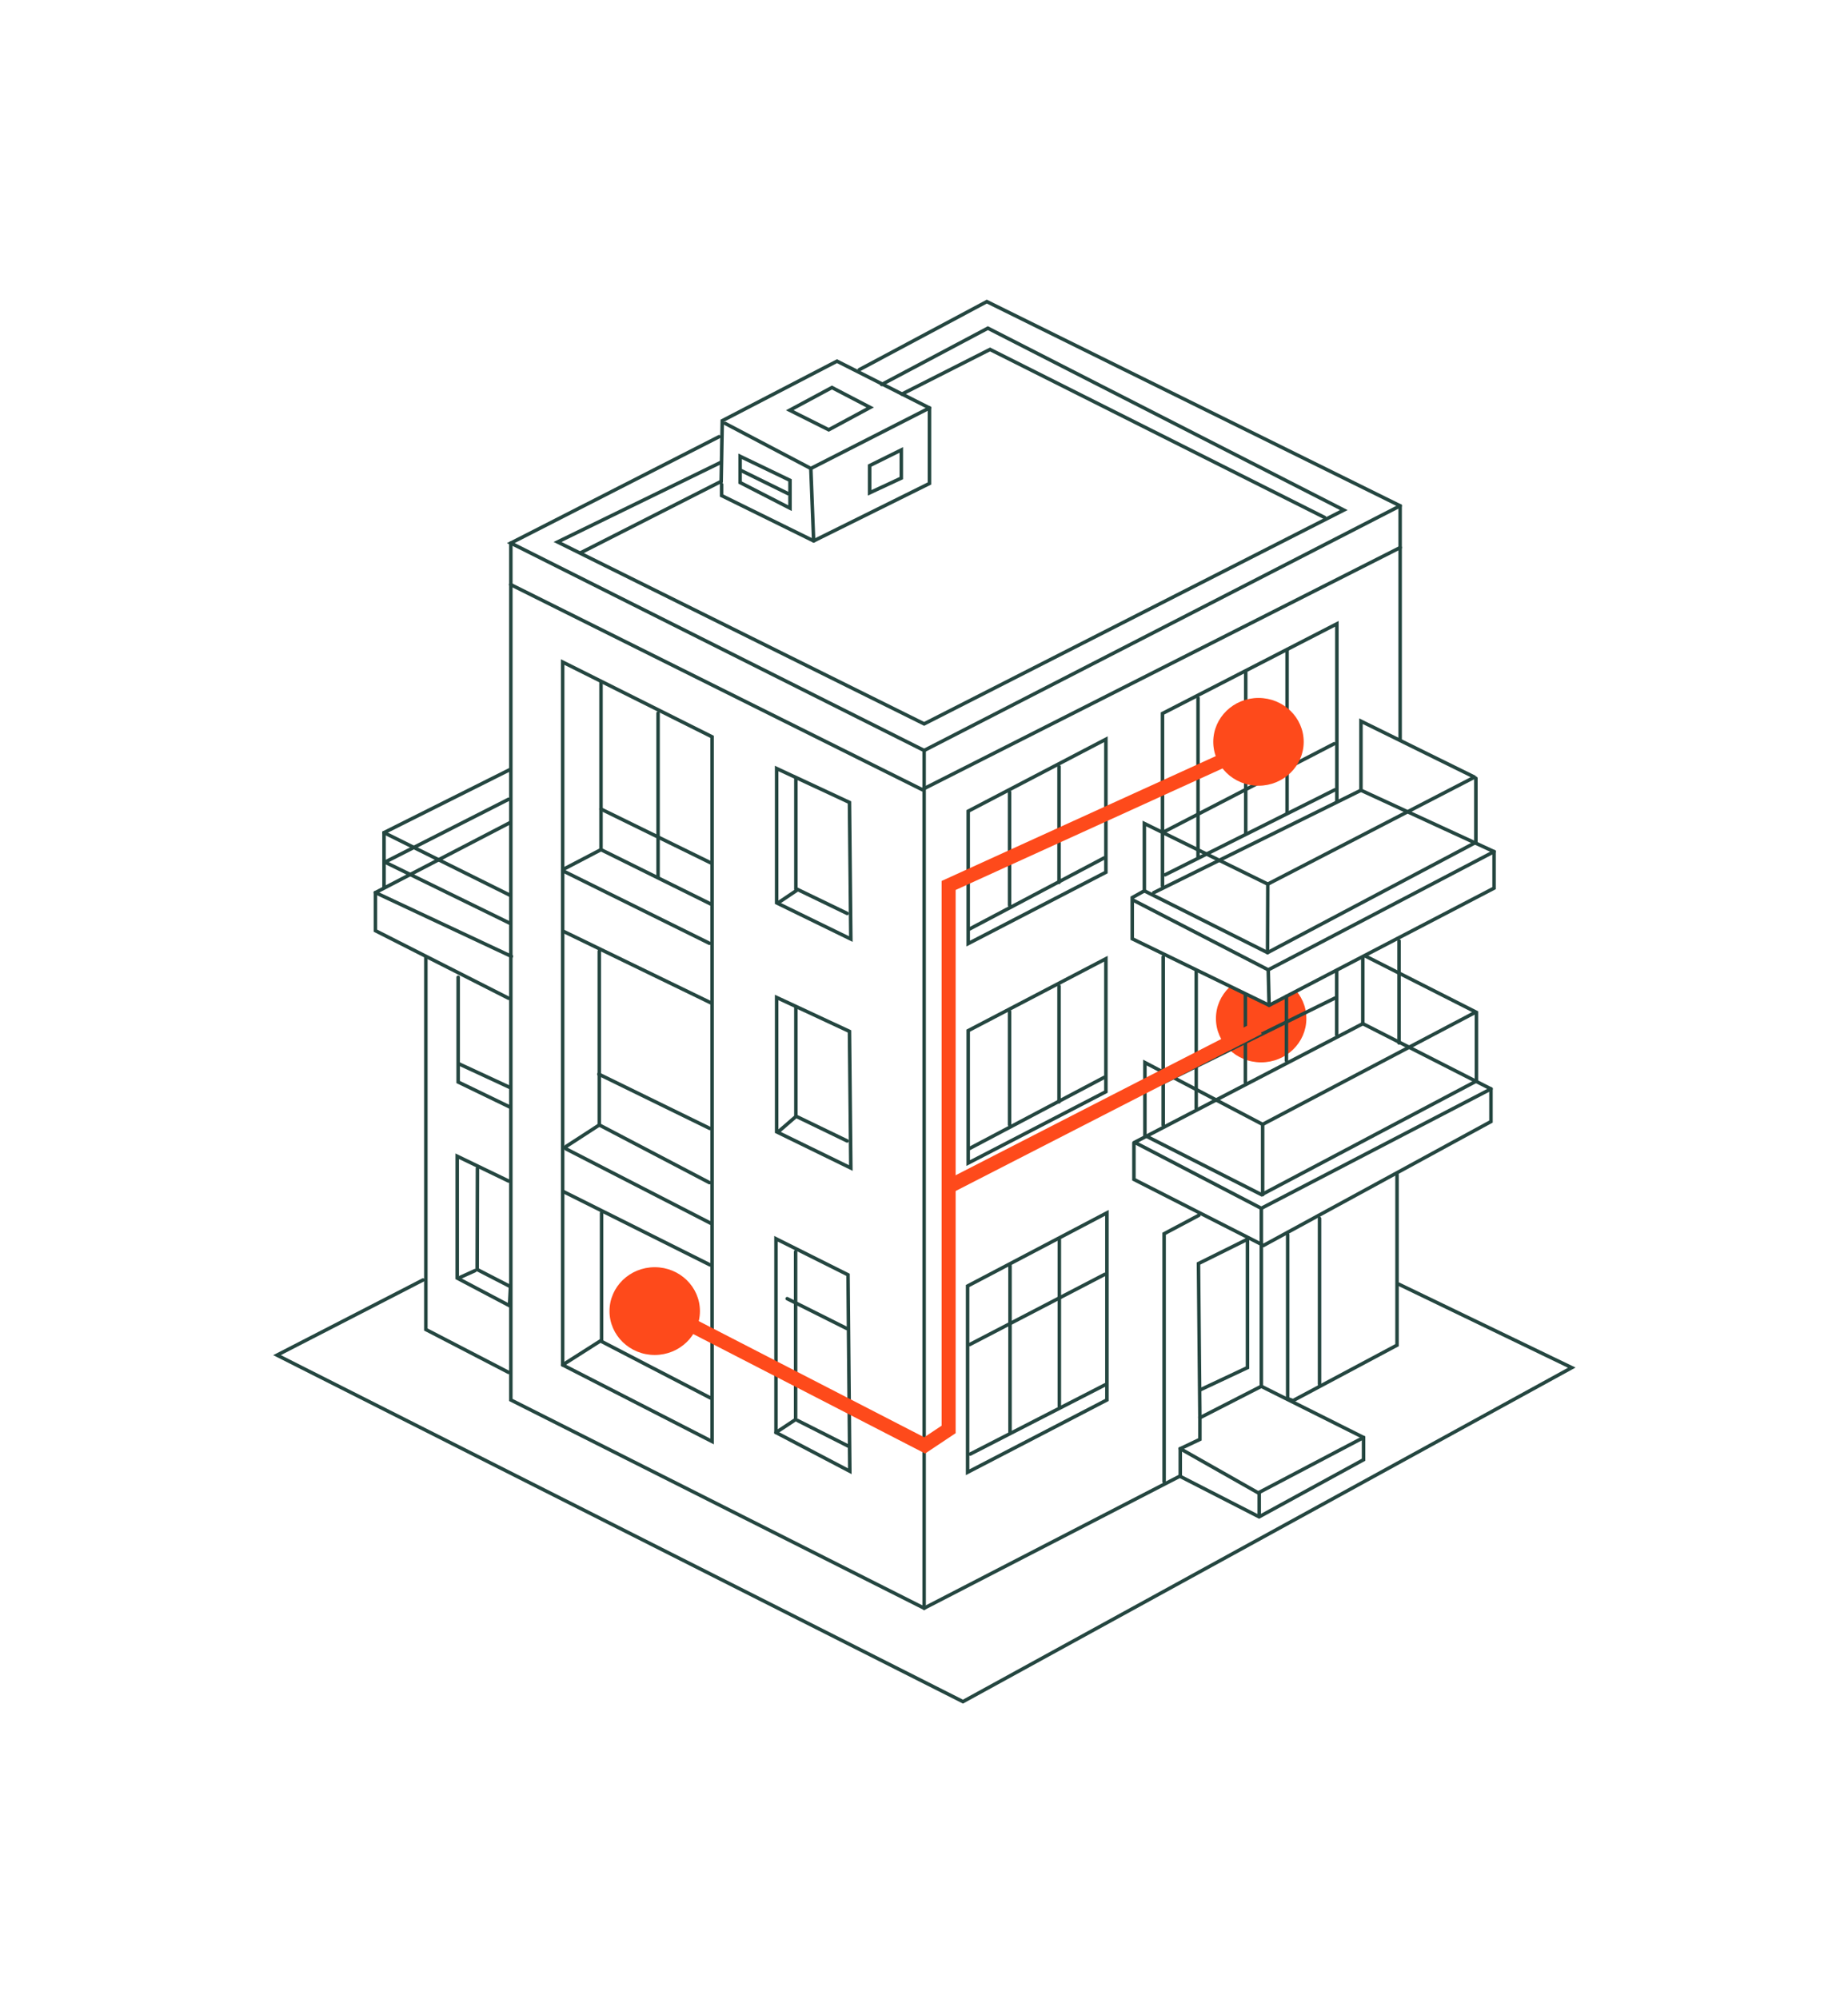 <svg width="527" height="570" viewBox="0 0 527 570" fill="none" xmlns="http://www.w3.org/2000/svg">
<g filter="url(#filter0_f_1870_2778)">
<ellipse cx="12.895" cy="12.515" rx="12.895" ry="12.515" transform="matrix(-1 0 0 1 372.541 277.898)" fill="#FE4A1B"/>
</g>
<path d="M398.973 297.393V268.281" stroke="#244640" stroke-miterlimit="10" stroke-linecap="round"/>
<path d="M399.279 230.053V144.234L281.415 86L245.059 105.411" stroke="#244640" stroke-miterlimit="10" stroke-linecap="round"/>
<path d="M205.058 124.523L145.675 154.855L263.539 213.992L399.279 144.233" stroke="#244640" stroke-miterlimit="10" stroke-linecap="round"/>
<path d="M205.664 131.795L159.003 154.54L263.54 206.405L383.219 145.444L281.714 93.578L251.422 109.647" stroke="#244640" stroke-miterlimit="10" stroke-linecap="round"/>
<path d="M257.178 112.386L282.326 99.641L377.768 147.568" stroke="#244640" stroke-miterlimit="10" stroke-linecap="round"/>
<path d="M165.672 157.578L205.664 137.254L205.971 119.966L238.69 102.984L265.057 116.326V137.859L232.031 154.236L205.781 141.31V138.13" stroke="#244640" stroke-miterlimit="10" stroke-linecap="round"/>
<path d="M206.801 120.736L231.228 133.58L265.057 116.328" stroke="#244640" stroke-miterlimit="10" stroke-linecap="round"/>
<path d="M232.029 154.236L231.226 133.578" stroke="#244640" stroke-miterlimit="10" stroke-linecap="round"/>
<path d="M248.145 116.182L236.333 122.55L225.207 116.976L237.244 110.5L248.145 116.182Z" stroke="#244640" stroke-miterlimit="10" stroke-linecap="round"/>
<path d="M257.025 136.327V128.297L248.002 132.768V140.527L257.025 136.327Z" stroke="#244640" stroke-miterlimit="10" stroke-linecap="round"/>
<path d="M225.289 136.964V144.904L211.059 137.596V130.117L225.289 136.964Z" stroke="#244640" stroke-miterlimit="10" stroke-linecap="round"/>
<path d="M224.738 140.755L211.501 134.242" stroke="#244640" stroke-miterlimit="10" stroke-linecap="round"/>
<path d="M399.307 156.133L262.953 225.151L145.639 166.692" stroke="#244640" stroke-miterlimit="10" stroke-linecap="round"/>
<path d="M145.674 154.852V399.185L263.539 458.565L336.449 420.926L359.062 432.515L388.848 416.229V409.889L359.693 395.301V344.546L323.581 325.731V325.722L388.64 291.895L425.186 310.502V319.806L397.655 334.8L360.334 355.124L323.365 336.299V325.849" stroke="#244640" stroke-miterlimit="10" stroke-linecap="round"/>
<path d="M398.882 366.177L448.223 389.978L274.611 485.209L79 386.41L120.625 364.984" stroke="#244640" stroke-miterlimit="10" stroke-linecap="round"/>
<path d="M145.025 391.322L121.438 379.101V272.977" stroke="#244640" stroke-miterlimit="10" stroke-linecap="round"/>
<path d="M145.024 284.642L107.062 265.375V254.518L145.484 234.547" stroke="#244640" stroke-miterlimit="10" stroke-linecap="round"/>
<path d="M145.295 219.508L109.508 237.42V252.974" stroke="#244640" stroke-miterlimit="10" stroke-linecap="round"/>
<path d="M145.024 227.914L109.824 245.808C109.824 245.808 109.806 245.844 109.824 245.853L145.295 263.205" stroke="#244640" stroke-miterlimit="10" stroke-linecap="round"/>
<path d="M145.566 255.334L109.509 237.422" stroke="#244640" stroke-miterlimit="10" stroke-linecap="round"/>
<path d="M145.838 272.698L107.064 254.516" stroke="#244640" stroke-miterlimit="10" stroke-linecap="round"/>
<path d="M130.659 278.672V308.534L145.422 315.679" stroke="#244640" stroke-miterlimit="10" stroke-linecap="round"/>
<path d="M145.566 310.159L130.93 303.375" stroke="#244640" stroke-miterlimit="10" stroke-linecap="round"/>
<path d="M145.025 336.759L130.389 329.695V364.444L145.296 372.311L145.566 366.883L136.083 361.996L136.155 333.182" stroke="#244640" stroke-miterlimit="10" stroke-linecap="round"/>
<path d="M135.459 362.312L131.317 364.191" stroke="#244640" stroke-miterlimit="10" stroke-linecap="round"/>
<path d="M203.074 411.039V210.107L160.456 188.781V389.198L203.074 411.039Z" stroke="#244640" stroke-miterlimit="10" stroke-linecap="round"/>
<path d="M241.829 363.506L221.292 353.227V408.47L242.344 419.517L241.829 363.506Z" stroke="#244640" stroke-miterlimit="10" stroke-linecap="round"/>
<path d="M226.887 356.938V404.765L221.292 408.469" stroke="#244640" stroke-miterlimit="10" stroke-linecap="round"/>
<path d="M227.464 405.055L242.082 412.443" stroke="#244640" stroke-miterlimit="10" stroke-linecap="round"/>
<path d="M241.459 378.804L224.477 370.305" stroke="#244640" stroke-miterlimit="10" stroke-linecap="round"/>
<path d="M242.245 294.096L221.473 284.422V322.729L242.633 333.054L242.245 294.096Z" stroke="#244640" stroke-miterlimit="10" stroke-linecap="round"/>
<path d="M241.586 325.331L226.959 318.267V287.43" stroke="#244640" stroke-miterlimit="10" stroke-linecap="round"/>
<path d="M222.077 322.602L226.688 318.609" stroke="#244640" stroke-miterlimit="10" stroke-linecap="round"/>
<path d="M242.245 228.807L221.473 219.133V257.44L242.633 267.765L242.245 228.807Z" stroke="#244640" stroke-miterlimit="10" stroke-linecap="round"/>
<path d="M241.586 260.457L226.959 253.394V222.141" stroke="#244640" stroke-miterlimit="10" stroke-linecap="round"/>
<path d="M222.077 257.323L227.266 253.836" stroke="#244640" stroke-miterlimit="10" stroke-linecap="round"/>
<path d="M398.395 334.984V383.562L368.743 399.378L367.209 398.818V352.065" stroke="#244640" stroke-miterlimit="10" stroke-linecap="round"/>
<path d="M376.297 347.438V394.751" stroke="#244640" stroke-miterlimit="10" stroke-linecap="round"/>
<path d="M359.693 395.297L342.179 404.266V410.427L336.584 413.082V420.923" stroke="#244640" stroke-miterlimit="10" stroke-linecap="round"/>
<path d="M388.85 409.898L358.819 425.688L336.586 413.087" stroke="#244640" stroke-miterlimit="10" stroke-linecap="round"/>
<path d="M359.098 431.956V425.688" stroke="#244640" stroke-miterlimit="10" stroke-linecap="round"/>
<path d="M342.431 396.227L355.75 389.967V353.439C355.75 353.439 355.714 353.376 355.678 353.394L341.773 360.295L342.179 404.275" stroke="#244640" stroke-miterlimit="10" stroke-linecap="round"/>
<path d="M341.891 346.531L331.974 351.797V422.496" stroke="#244640" stroke-miterlimit="10" stroke-linecap="round"/>
<path d="M388.632 291.897V273.046C388.632 272.675 389.02 272.431 389.354 272.603L421.035 288.663V308.255L359.766 340.655L326.496 323.773V302.98L360.064 320.611L420.205 288.934" stroke="#244640" stroke-miterlimit="10" stroke-linecap="round"/>
<path d="M388.109 225.341V205.641L420.422 221.565C420.422 221.565 420.449 221.619 420.422 221.637L361.534 252.096L326.334 234.816V254.02L322.887 255.943V267.686L361.922 286.654L426.07 253.243V242.837L388.118 225.341H388.109Z" fill="white" stroke="#244640" stroke-miterlimit="10" stroke-linecap="round"/>
<path d="M420.881 221.914V240.187L361.47 271.639L326.333 254.016" stroke="#244640" stroke-miterlimit="10" stroke-linecap="round"/>
<path d="M323.186 256.692L361.671 276.546L426.062 242.836" stroke="#244640" stroke-miterlimit="10" stroke-linecap="round"/>
<path d="M388.107 225.344L329.004 254.546" stroke="#244640" stroke-miterlimit="10" stroke-linecap="round"/>
<path d="M331.514 252.611V203.446L381.242 177.875V228.557" stroke="#244640" stroke-miterlimit="10" stroke-linecap="round"/>
<path d="M380.482 212.062L331.665 237.327" stroke="#244640" stroke-miterlimit="10" stroke-linecap="round"/>
<path d="M341.646 199.055V244.29" stroke="#244640" stroke-miterlimit="10" stroke-linecap="round"/>
<path d="M355.246 191.641V237.788" stroke="#244640" stroke-miterlimit="10" stroke-linecap="round"/>
<path d="M367.039 185.289V231.879" stroke="#244640" stroke-miterlimit="10" stroke-linecap="round"/>
<path d="M380.637 225.227L332.271 249.434" stroke="#244640" stroke-miterlimit="10" stroke-linecap="round"/>
<path d="M381.188 295.069V276.859" stroke="#244640" stroke-miterlimit="10" stroke-linecap="round"/>
<path d="M366.857 302.472V284.117" stroke="#244640" stroke-miterlimit="10" stroke-linecap="round"/>
<path d="M355.146 308.641V283.656" stroke="#244640" stroke-miterlimit="10" stroke-linecap="round"/>
<path d="M341.123 316.043V276.859" stroke="#244640" stroke-miterlimit="10" stroke-linecap="round"/>
<path d="M331.721 320.833V272.852" stroke="#244640" stroke-miterlimit="10" stroke-linecap="round"/>
<path d="M380.729 284.578L331.875 308.641" stroke="#244640" stroke-miterlimit="10" stroke-linecap="round"/>
<path d="M360.072 320.609V340.653" stroke="#244640" stroke-miterlimit="10" stroke-linecap="round"/>
<path d="M359.693 344.544L425.186 310.5" stroke="#244640" stroke-miterlimit="10" stroke-linecap="round"/>
<path d="M361.543 252.094L361.471 271.631" stroke="#244640" stroke-miterlimit="10" stroke-linecap="round"/>
<path d="M361.67 276.547L361.914 286.645" stroke="#244640" stroke-miterlimit="10" stroke-linecap="round"/>
<path d="M263.539 213.992V458.569" stroke="#244640" stroke-miterlimit="10" stroke-linecap="round"/>
<path d="M171.392 194.383V242.274L202.631 257.747" stroke="#244640" stroke-miterlimit="10" stroke-linecap="round"/>
<path d="M202.307 268.975L160.6 248.345C160.42 248.254 160.42 248.001 160.6 247.911L171.401 242.266" stroke="#244640" stroke-miterlimit="10" stroke-linecap="round"/>
<path d="M187.66 203.336V250.08" stroke="#244640" stroke-miterlimit="10" stroke-linecap="round"/>
<path d="M202.631 246.013L171.392 230.703" stroke="#244640" stroke-miterlimit="10" stroke-linecap="round"/>
<path d="M202.631 285.914L187.886 278.76L160.654 265.555" stroke="#244640" stroke-miterlimit="10" stroke-linecap="round"/>
<path d="M202.307 337.223L170.905 320.775V271.258" stroke="#244640" stroke-miterlimit="10" stroke-linecap="round"/>
<path d="M202.631 348.784L161.448 327.611C161.177 327.476 161.159 327.087 161.412 326.925L170.904 320.773" stroke="#244640" stroke-miterlimit="10" stroke-linecap="round"/>
<path d="M202.469 360.673L160.699 339.789" stroke="#244640" stroke-miterlimit="10" stroke-linecap="round"/>
<path d="M202.631 398.63L171.229 382.344L160.455 389.2" stroke="#244640" stroke-miterlimit="10" stroke-linecap="round"/>
<path d="M171.555 345.859V382.342" stroke="#244640" stroke-miterlimit="10" stroke-linecap="round"/>
<path d="M202.404 321.761L170.777 306.297" stroke="#244640" stroke-miterlimit="10" stroke-linecap="round"/>
<path d="M315.658 345.836V399.183L275.937 419.804V366.701L315.658 345.836Z" stroke="#244640" stroke-miterlimit="10" stroke-linecap="round"/>
<path d="M315.045 363.375L276.551 383.382" stroke="#244640" stroke-miterlimit="10" stroke-linecap="round"/>
<path d="M315.172 394.859L276.678 414.623" stroke="#244640" stroke-miterlimit="10" stroke-linecap="round"/>
<path d="M302.096 353.492V401.04" stroke="#244640" stroke-miterlimit="10" stroke-linecap="round"/>
<path d="M288.027 360.906V408.445" stroke="#244640" stroke-miterlimit="10" stroke-linecap="round"/>
<path d="M315.369 273.375V311.294L276.108 331.636V293.888L315.369 273.375Z" stroke="#244640" stroke-miterlimit="10" stroke-linecap="round"/>
<path d="M302.006 281.195V314.174" stroke="#244640" stroke-miterlimit="10" stroke-linecap="round"/>
<path d="M314.848 307.227L276.534 327.46" stroke="#244640" stroke-miterlimit="10" stroke-linecap="round"/>
<path d="M287.902 288.469V320.715" stroke="#244640" stroke-miterlimit="10" stroke-linecap="round"/>
<path d="M315.369 210.789V248.717L276.108 269.059V231.302L315.369 210.789Z" stroke="#244640" stroke-miterlimit="10" stroke-linecap="round"/>
<path d="M302.006 218.617V251.595" stroke="#244640" stroke-miterlimit="10" stroke-linecap="round"/>
<path d="M314.848 244.641L276.534 264.874" stroke="#244640" stroke-miterlimit="10" stroke-linecap="round"/>
<path d="M287.902 225.891V258.128" stroke="#244640" stroke-miterlimit="10" stroke-linecap="round"/>
<g filter="url(#filter1_f_1870_2778)">
<ellipse cx="12.895" cy="12.515" rx="12.895" ry="12.515" transform="matrix(-1 0 0 1 199.602 361.336)" fill="#FE4A1B"/>
</g>
<g filter="url(#filter2_f_1870_2778)">
<ellipse cx="12.895" cy="12.515" rx="12.895" ry="12.515" transform="matrix(-1 0 0 1 371.781 199.016)" fill="#FE4A1B"/>
</g>
<g filter="url(#filter3_f_1870_2778)">
<path d="M359.646 211.906L270.522 252.486V407.6L263.695 412.151L188.604 373.468" stroke="#FE4A1B" stroke-width="4"/>
</g>
<g filter="url(#filter4_f_1870_2778)">
<path d="M358.888 293.07L270.143 338.581" stroke="#FE4A1B" stroke-width="4"/>
</g>
<defs>
<filter id="filter0_f_1870_2778" x="335.623" y="266.77" width="48.047" height="47.289" filterUnits="userSpaceOnUse" color-interpolation-filters="sRGB">
<feFlood flood-opacity="0" result="BackgroundImageFix"/>
<feBlend mode="normal" in="SourceGraphic" in2="BackgroundImageFix" result="shape"/>
<feGaussianBlur stdDeviation="5.564" result="effect1_foregroundBlur_1870_2778"/>
</filter>
<filter id="filter1_f_1870_2778" x="162.684" y="350.207" width="48.047" height="47.289" filterUnits="userSpaceOnUse" color-interpolation-filters="sRGB">
<feFlood flood-opacity="0" result="BackgroundImageFix"/>
<feBlend mode="normal" in="SourceGraphic" in2="BackgroundImageFix" result="shape"/>
<feGaussianBlur stdDeviation="5.564" result="effect1_foregroundBlur_1870_2778"/>
</filter>
<filter id="filter2_f_1870_2778" x="334.863" y="187.887" width="48.047" height="47.289" filterUnits="userSpaceOnUse" color-interpolation-filters="sRGB">
<feFlood flood-opacity="0" result="BackgroundImageFix"/>
<feBlend mode="normal" in="SourceGraphic" in2="BackgroundImageFix" result="shape"/>
<feGaussianBlur stdDeviation="5.564" result="effect1_foregroundBlur_1870_2778"/>
</filter>
<filter id="filter3_f_1870_2778" x="184.688" y="207.086" width="178.787" height="210.383" filterUnits="userSpaceOnUse" color-interpolation-filters="sRGB">
<feFlood flood-opacity="0" result="BackgroundImageFix"/>
<feBlend mode="normal" in="SourceGraphic" in2="BackgroundImageFix" result="shape"/>
<feGaussianBlur stdDeviation="1.5" result="effect1_foregroundBlur_1870_2778"/>
</filter>
<filter id="filter4_f_1870_2778" x="266.23" y="288.289" width="96.57" height="55.07" filterUnits="userSpaceOnUse" color-interpolation-filters="sRGB">
<feFlood flood-opacity="0" result="BackgroundImageFix"/>
<feBlend mode="normal" in="SourceGraphic" in2="BackgroundImageFix" result="shape"/>
<feGaussianBlur stdDeviation="1.5" result="effect1_foregroundBlur_1870_2778"/>
</filter>
</defs>
</svg>
